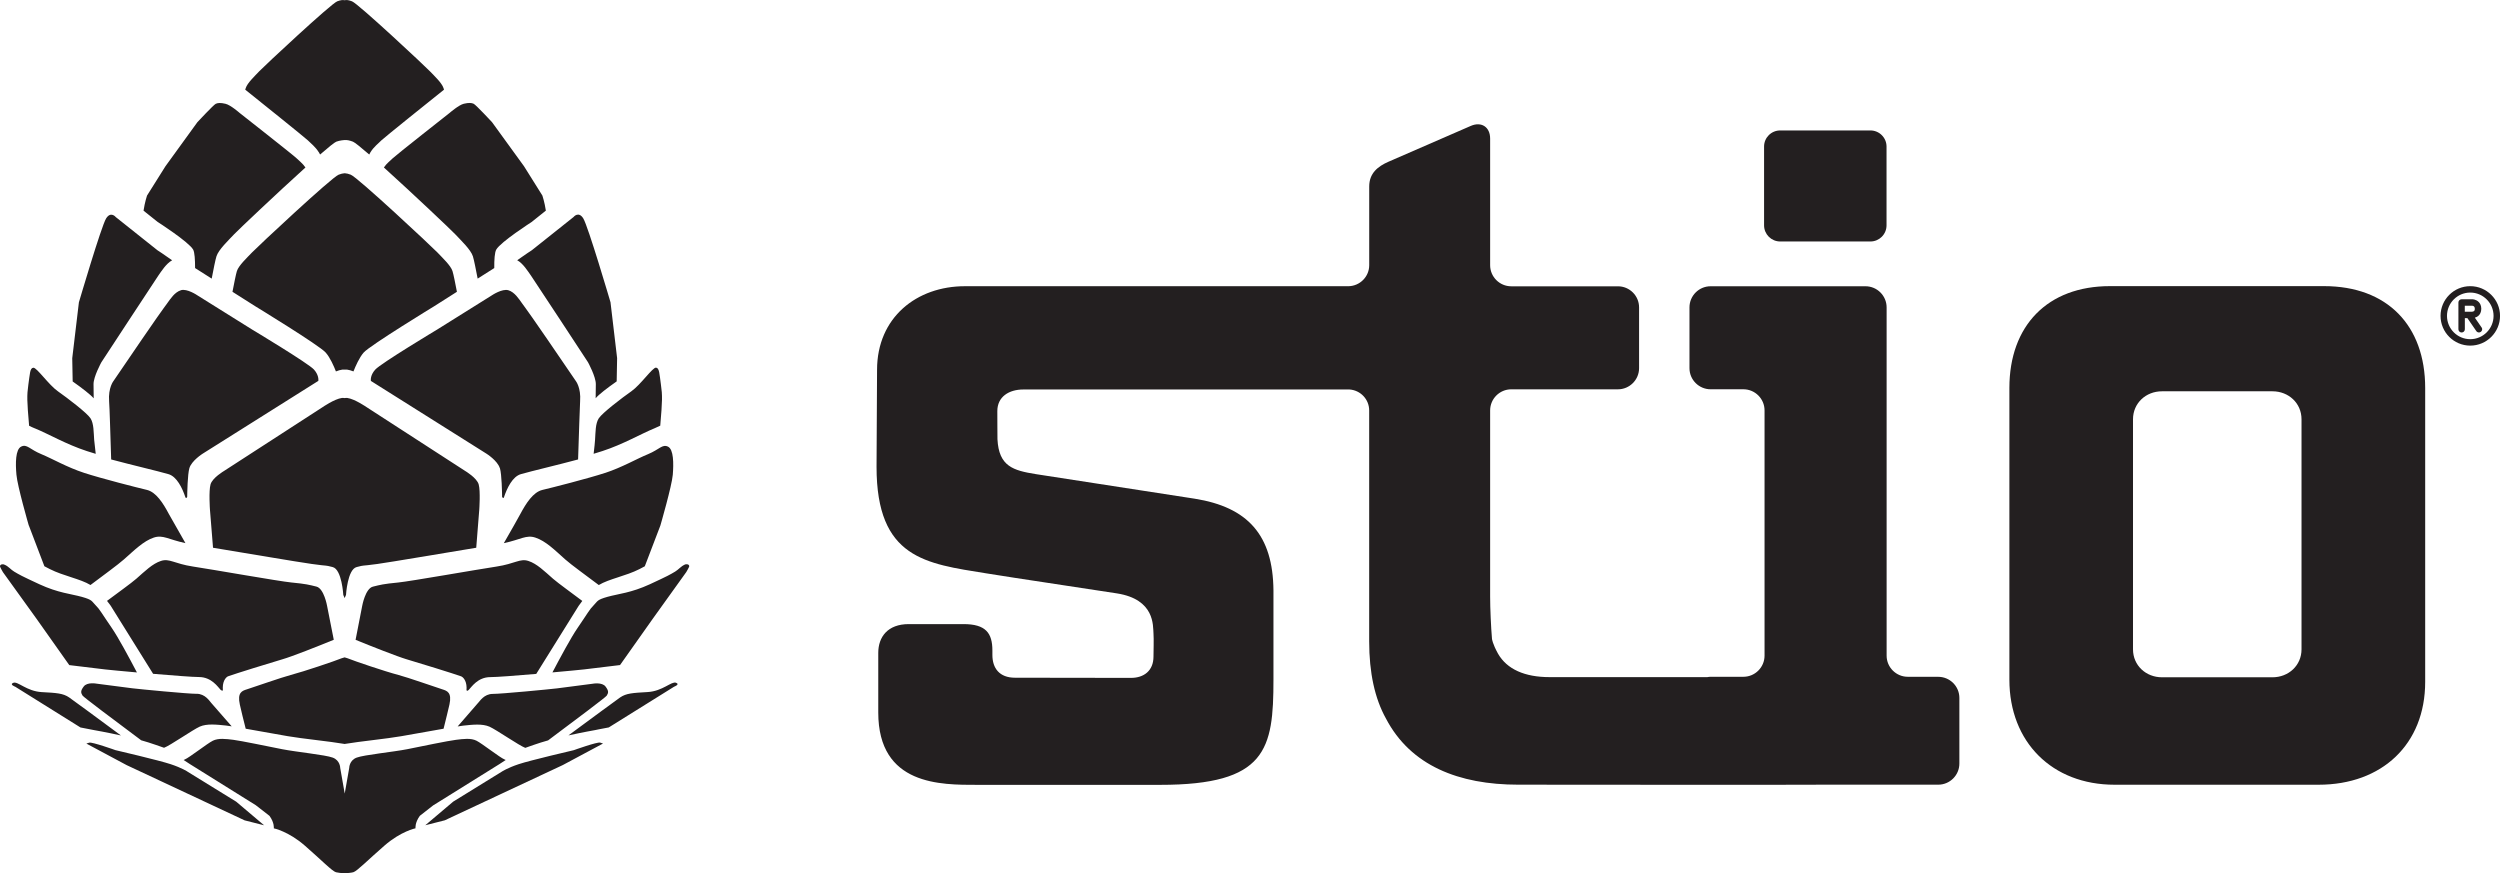 <svg xmlns="http://www.w3.org/2000/svg" id="uuid-5ccdce17-9071-441e-bebd-dcfb98271361" viewBox="0 0 582.43 203.46"><defs><style>.uuid-1195ffdc-7b52-43ab-9a5c-ac3f52028340{fill:#231f20;stroke-width:0px;}</style></defs><g id="uuid-7e07234b-2983-4a98-b40c-f8801e7c3205"><path class="uuid-1195ffdc-7b52-43ab-9a5c-ac3f52028340" d="M36.77,51.74l-3.33-2.66c.3-2,.81-3.51.81-3.51l4.29-6.83,7.45-10.28s3.79-4.07,4.28-4.28c.47-.21,1.09-.28,2.26,0,1.19.27,3.31,2.14,3.31,2.14,0,0,12.65,9.93,13.26,10.56.58.59,1.41,1.17,2.06,2.14-6.68,6.04-15.67,14.56-16.59,15.53-1.37,1.46-3.64,3.6-4.14,5.16-.26.82-.72,3.14-1.11,5.2l-3.87-2.46c0-1.96-.1-3.66-.45-4.3-1.03-1.8-8.23-6.42-8.23-6.42ZM6.72,122.42l3.62,9.5c.44.24.85.45,1.27.66,3.17,1.61,7.1,2.27,9.47,3.71,2.8-2.11,6.38-4.71,7.81-5.98,2.42-2.13,4.54-4.27,6.94-5.07,2.13-.71,3.43.46,7.37,1.29-1.68-2.94-3.29-5.74-3.85-6.77-1.33-2.51-2.97-5.11-5.13-5.63-2.16-.51-10.63-2.66-14.63-3.97-4-1.31-7.33-3.27-9.99-4.37-2.68-1.1-3.33-2.41-4.66-1.75-1.35.65-1.35,3.93-1.11,6.55.21,2.62,2.87,11.82,2.87,11.82ZM8.09,99.78c3.25,1.33,7.29,3.72,12.15,5.31.62.19,1.31.41,2.06.64-.17-1.54-.31-2.77-.36-3.25-.14-1.79-.06-3.76-.85-5.02-.81-1.26-5.45-4.79-7.59-6.29-2.16-1.51-4.93-5.57-5.73-5.5-.82.07-.79,1.4-1.17,3.98-.36,2.55-.32,3.67.18,9.54.4.2.83.41,1.31.6ZM28.17,171.34c-5.23-3.87-11.26-8.31-12.05-8.85-1.43-.98-2.93-1.06-6.42-1.25-3.47-.2-5.55-2.57-6.58-2.17-1.03.4.43.92.43.92l15.2,9.49c1.73.32,3.19.62,3.19.62,0,0,2.82.49,6.22,1.24ZM43.69,179.77s-1.3-.87-3.94-1.74c-2.62-.88-12.86-3.27-12.86-3.27,0,0-5.46-1.96-6.11-1.74l-.66.21,9.38,5.02,27.49,12.87,4.54,1.15-6.5-5.5-11.34-6.99ZM21.83,92.79c-.04-1.57-.04-2.74-.04-3.28-.02-1.75,1.82-5.1,1.82-5.1,0,0,12.43-18.97,13.24-20.15.73-1.04,1.86-2.86,3.25-3.62-1.74-1.26-3.41-2.33-3.41-2.33l-9.71-7.73s-1.15-1.45-2.26.31c-1.11,1.78-6.34,19.55-6.34,19.55l-1.55,13.01.1,5.42c2.16,1.52,4.15,3.05,4.9,3.93ZM16.14,154.95c2.96.36,6.82.83,8.37,1.01,1.01.11,3.94.4,7.39.7-1.8-3.43-4.36-8.19-5.84-10.34-2.46-3.57-2.78-4.32-3.77-5.3-.99-.99-.68-1.25-3.23-1.97-2.56-.71-5.49-.91-9.87-2.93-4.38-2.03-4.6-2.19-5.89-2.95-.71-.41-1.4-1.27-2.18-1.58-.18-.17-1.21-.27-1.11.44.02.11.57,1.09.67,1.26l7.83,10.87,7.63,10.79ZM45.79,161.64c-2.02,0-13.18-1.07-14.98-1.29-1.85-.22-8.33-1.08-8.33-1.08,0,0-2.16-.42-2.97.66-.82,1.07-.66,1.49-.27,2.13.22.35,7.2,5.6,13.66,10.41,2.02.54,5.29,1.74,5.32,1.74,1.38-.49,6.66-4.18,8.32-4.93,1.67-.73,3.89-.48,6.11-.25.32.04.77.11,1.33.19-2.42-2.78-4.58-5.26-4.76-5.45-.4-.43-1.41-2.14-3.43-2.14ZM77.76,149.05l-1.56-7.9s-.71-4.05-2.48-4.49c-1.76-.43-2.35-.62-5.86-.96-2.85-.28-18.5-3.05-22.89-3.71-4.4-.67-5.49-1.96-7.47-1.31-1.98.64-3.75,2.4-5.73,4.14-1.25,1.09-4.48,3.4-6.84,5.17.55.68.87,1.15.87,1.15,0,0,5.45,8.79,9.87,15.84,4.64.39,9.25.75,10.68.75,2.95,0,4.44,2.36,5.02,2.95.02,0,.04.03.08.07l.34.19.13-.17c0-.21-.02-.41-.02-.58.02-1.79.91-2.51,1.23-2.63,1.29-.49,10.43-3.32,12.71-3.98,2.08-.59,8.34-3.06,11.93-4.54ZM42.15,67.62c-1.45.43-2.46,2.03-3.2,3.05-1.17,1.63-1.15,1.39-12.5,18.08,0,0-1.27,1.55-1.03,4.74.12,1.5.3,8,.48,13.55,4.81,1.29,10.77,2.68,13.34,3.42,1.94.56,3.23,3.2,3.98,5.47l.18.11.21-.26c.02-1.06.08-5.19.51-6.71.52-1.75,3.09-3.37,3.09-3.37l26.96-16.97c.04-.35.04-1.45-1.03-2.64-1.31-1.46-14.41-9.32-14.41-9.32l-12.8-8s-2.34-1.59-3.79-1.16ZM80.3,40.37s-.08,0-.08,0c-.38.02-.77.12-1.33.33-1.59.59-19.01,16.88-20.17,18.11-1.19,1.25-3.11,3.04-3.53,4.34-.24.76-.67,2.99-1.03,4.83l5.28,3.35s14.94,9.11,16.43,10.8c1.03,1.15,1.92,3.2,2.39,4.4.54-.21,1.07-.37,1.53-.43.13,0,.27,0,.44,0h.15c.16,0,.3,0,.44,0,.46.06.99.22,1.53.43.47-1.2,1.37-3.25,2.38-4.4,1.51-1.69,16.45-10.8,16.45-10.8l5.27-3.35c-.35-1.83-.79-4.07-1.03-4.83-.42-1.31-2.36-3.1-3.52-4.34-1.17-1.24-18.59-17.52-20.18-18.11-.55-.21-.95-.31-1.33-.33,0,0-.06,0-.07,0ZM74.29,35.48c.1.18.2.35.28.52,1.93-1.67,3.35-2.83,3.77-2.99.81-.31,1.88-.38,1.88-.38.02,0,.03,0,.08,0h.07c.52-.03,1.07.08,1.86.38.44.17,1.85,1.32,3.79,2.99.08-.17.16-.34.28-.52.81-1.31,1.84-2.04,2.55-2.78.64-.62,11.52-9.37,14.59-11.81-.04-.16-.08-.29-.12-.38-.38-1.18-2.1-2.8-3.17-3.91-1.05-1.12-16.71-15.76-18.14-16.29-.77-.29-1.25-.36-1.72-.26-.5-.09-.95-.03-1.73.26-1.43.53-17.11,15.17-18.16,16.29-1.05,1.12-2.77,2.73-3.15,3.91-.04.1-.08.23-.12.38,3.07,2.45,13.95,11.19,14.59,11.81.71.73,1.74,1.47,2.55,2.78ZM89.44,39.02c6.68,6.04,15.68,14.56,16.59,15.53,1.37,1.46,3.64,3.6,4.14,5.16.26.82.71,3.14,1.11,5.2l3.87-2.46c-.02-1.96.1-3.66.46-4.3,1.03-1.8,8.23-6.42,8.23-6.42l3.33-2.66c-.3-2-.81-3.51-.81-3.51l-4.28-6.83-7.46-10.28s-3.78-4.07-4.28-4.28c-.48-.21-1.09-.28-2.28,0-1.17.27-3.32,2.14-3.32,2.14,0,0-12.62,9.93-13.24,10.56-.58.59-1.41,1.17-2.06,2.14ZM140.99,110.17c-4,1.31-12.46,3.46-14.63,3.97-2.16.52-3.81,3.12-5.15,5.63-.54,1.03-2.15,3.83-3.83,6.77,3.95-.84,5.23-2,7.35-1.29,2.42.79,4.54,2.93,6.94,5.07,1.42,1.27,5.04,3.87,7.83,5.98,2.38-1.44,6.31-2.1,9.47-3.71.4-.21.84-.42,1.25-.66l3.63-9.5s2.67-9.2,2.89-11.82c.21-2.62.21-5.9-1.11-6.55-1.33-.65-2,.65-4.66,1.75-2.67,1.09-6.01,3.06-9.99,4.37ZM139.5,97.45c-.81,1.26-.74,3.23-.87,5.02-.02.49-.15,1.72-.33,3.25.75-.23,1.44-.45,2.06-.64,4.86-1.59,8.9-3.98,12.15-5.31.47-.19.91-.4,1.31-.6.5-5.87.53-6.99.16-9.54-.36-2.58-.36-3.91-1.15-3.98-.8-.07-3.57,3.99-5.73,5.5-2.16,1.51-6.78,5.04-7.59,6.29ZM157.48,159.06c-1.03-.4-3.11,1.97-6.6,2.17-3.49.2-4.98.28-6.4,1.25-.79.54-6.82,4.99-12.05,8.85,3.41-.75,6.22-1.24,6.22-1.24,0,0,1.47-.31,3.18-.62l15.22-9.49s1.47-.53.43-.92ZM133.72,174.76s-10.27,2.39-12.88,3.27c-2.62.87-3.93,1.74-3.93,1.74l-11.33,6.99-6.5,5.5,4.54-1.15,27.49-12.87,9.38-5.02-.66-.21c-.65-.22-6.1,1.74-6.1,1.74ZM120.5,60.63c1.38.76,2.49,2.58,3.23,3.62.83,1.18,13.26,20.15,13.26,20.15,0,0,1.84,3.36,1.82,5.1,0,.54-.02,1.71-.04,3.28.74-.89,2.73-2.41,4.9-3.93l.1-5.42-1.54-13.01s-5.23-17.78-6.35-19.55c-1.11-1.76-2.26-.31-2.26-.31l-9.71,7.73s-1.66,1.07-3.41,2.33ZM159.46,131.58c-.75.31-1.46,1.17-2.16,1.58-1.29.76-1.51.92-5.89,2.95-4.38,2.02-7.31,2.22-9.87,2.93-2.56.73-2.24.98-3.23,1.97-.99.98-1.31,1.73-3.76,5.3-1.49,2.15-4.04,6.9-5.85,10.34,3.45-.3,6.38-.59,7.39-.7,1.55-.18,5.41-.64,8.36-1.01l7.63-10.79,7.8-10.87c.1-.18.68-1.16.68-1.26.12-.71-.91-.62-1.11-.44ZM111.35,163.79c-.15.19-2.31,2.66-4.73,5.45.55-.08,1.01-.14,1.32-.19,2.22-.24,4.44-.48,6.11.25,1.66.75,6.94,4.43,8.33,4.93,0,0,3.28-1.2,5.31-1.74,6.44-4.81,13.43-10.06,13.65-10.41.4-.64.55-1.06-.26-2.13-.81-1.08-2.99-.66-2.99-.66,0,0-6.48.86-8.31,1.08-1.82.22-12.95,1.29-14.98,1.29s-3.03,1.72-3.45,2.14ZM135.66,140c-2.34-1.77-5.57-4.09-6.82-5.17-1.98-1.74-3.75-3.5-5.73-4.14-1.98-.65-3.07.64-7.47,1.31-4.4.66-20.04,3.43-22.89,3.71-3.51.34-4.11.53-5.87.96-1.77.43-2.5,4.49-2.5,4.49l-1.54,7.9c3.58,1.47,9.85,3.94,11.91,4.54,2.28.65,11.41,3.49,12.72,3.98.3.12,1.21.84,1.23,2.63,0,.17-.02.37-.02.58l.14.17.34-.19s.06-.06.06-.07c.6-.59,2.06-2.95,5.01-2.95,1.45,0,6.06-.35,10.7-.75,4.42-7.05,9.87-15.84,9.87-15.84,0,0,.32-.47.85-1.15ZM116.47,109.07c.43,1.53.49,5.65.51,6.71l.22.26.18-.11c.75-2.27,2.04-4.92,3.98-5.47,2.58-.74,8.53-2.13,13.32-3.42.2-5.55.37-12.05.47-13.55.24-3.2-1.01-4.74-1.01-4.74-11.36-16.69-11.34-16.44-12.51-18.08-.73-1.02-1.74-2.62-3.19-3.05-1.45-.43-3.81,1.16-3.81,1.16l-12.79,8s-13.1,7.86-14.41,9.32c-1.09,1.2-1.07,2.29-1.03,2.64l26.96,16.97s2.56,1.61,3.09,3.37ZM100.99,187.59l15.34-9.56s.52-.34,1.49-.97c-.08-.04-.15-.08-.26-.12-1.09-.44-5.23-3.71-6.54-4.37s-3.05-.43-4.79-.21c-1.75.21-8.09,1.52-11.34,2.18-3.29.65-10.05,1.31-11.79,1.96-1.74.65-1.74,2.4-1.74,2.4l-1.05,5.98-1.05-5.98s0-1.75-1.75-2.4c-1.74-.65-8.5-1.31-11.79-1.96-3.27-.65-9.6-1.96-11.34-2.18-1.75-.22-3.49-.44-4.8.21-1.31.65-5.45,3.92-6.54,4.37-.1.04-.18.07-.26.12.97.63,1.49.97,1.49.97l15.32,9.56,3.19,2.48c1.19,1.62,1.01,2.91,1.01,2.91,0,0,3.39.68,7.23,4.03,3.85,3.35,6.36,5.96,7.26,6.2.4.11,1.18.19,1.94.25h0s.03,0,.08,0c.01,0,.06,0,.07,0h0c.76-.07,1.55-.14,1.95-.26.87-.25,3.39-2.85,7.25-6.2,3.85-3.35,7.23-4.03,7.23-4.03,0,0-.18-1.28,1.01-2.91l3.17-2.48ZM80.3,173.33s.07-.02.07-.02c3.45-.59,9.77-1.2,13.14-1.8,2.56-.45,6.58-1.18,9.83-1.74.48-1.95,1.09-4.36,1.37-5.64.61-2.81-.56-3.19-1.67-3.54-1.13-.35-8.22-2.83-10.17-3.33-3.21-.84-10.35-3.27-11.89-3.9-.2-.08-.42-.14-.62-.19,0,0-.06-.03-.07-.02-.04,0-.08.02-.08.02-.22.05-.42.11-.63.19-1.53.63-8.69,3.06-11.88,3.9-1.94.5-9.04,2.98-10.17,3.33-1.11.35-2.28.72-1.66,3.54.28,1.28.87,3.69,1.37,5.64,3.25.56,7.25,1.29,9.81,1.74,3.39.59,9.71,1.2,13.16,1.8,0,0,.03.03.08.02ZM80.61,138.6s.34-5.96,2.48-6.49c2.12-.54.6-.14,4.83-.72,3.35-.47,15.5-2.55,23.03-3.78l.71-8.92s.3-4.31-.14-5.84c-.43-1.53-3.13-3.12-3.13-3.12l-22.91-14.83s-2.83-1.96-4.58-2.19c-.2-.02-.4,0-.61.03-.22-.03-.42-.05-.62-.03-1.74.22-4.58,2.19-4.58,2.19l-22.91,14.83s-2.7,1.59-3.13,3.12c-.44,1.53-.14,5.84-.14,5.84l.72,8.92c7.53,1.23,19.68,3.32,23.03,3.78,4.24.59,2.72.19,4.84.72,2.15.53,2.48,6.49,2.48,6.49l.31.74.32-.74Z"></path><path class="uuid-1195ffdc-7b52-43ab-9a5c-ac3f52028340" d="M468.13,158.35v-67.96c0-14.52,8.89-23.73,23.43-23.73h49.87c14.78,0,23.57,9.21,23.57,23.73v68.47c0,14.52-10.05,23.96-24.83,23.96h-47.54c-14.54,0-24.5-9.94-24.5-24.47ZM536.19,97.68c0-3.76-3.01-6.52-6.77-6.52h-25.73c-3.76,0-6.76,2.76-6.76,6.52v53.6c0,3.75,3.01,6.51,6.76,6.51h25.73c3.76,0,6.77-2.76,6.77-6.51v-53.6Z"></path><path class="uuid-1195ffdc-7b52-43ab-9a5c-ac3f52028340" d="M439.51,52.5c0,2.08-1.69,3.76-3.76,3.76h-21.01c-2.07,0-3.76-1.68-3.76-3.76v-18.36c0-2.07,1.68-3.75,3.76-3.75h21.01c2.07,0,3.76,1.68,3.76,3.75v18.36Z"></path><path class="uuid-1195ffdc-7b52-43ab-9a5c-ac3f52028340" d="M451.57,157.67h-7.12c-2.7,0-4.92-2.21-4.92-4.92v-81.14c0-2.7-2.21-4.92-4.92-4.92h-36.09c-2.71,0-4.92,2.21-4.92,4.92v14.17c0,2.7,2.21,4.91,4.92,4.91h7.65c2.7,0,4.92,2.21,4.92,4.92v57.14c0,2.7-2.21,4.92-4.92,4.92h-7.65c-.26,0-.51.04-.76.08h-36.77c-5.74,0-9.91-1.82-12-5.47-1.3-2.35-1.4-3.45-1.4-3.45-.23-2.69-.43-7.11-.43-9.82v-43.39c0-2.71,2.21-4.92,4.92-4.92h24.86c2.7,0,4.92-2.22,4.92-4.92v-14.17c0-2.7-2.21-4.91-4.92-4.91h-24.86c-2.71,0-4.92-2.21-4.92-4.91v-29.5c0-2.71-2.03-4.03-4.5-2.96l-19.16,8.34c-2.48,1.08-4.51,2.67-4.51,5.77v18.34c0,2.68-2.17,4.86-4.84,4.9h-89.36c-11.19,0-20.46,7.24-20.46,19.49l-.12,22.59c0,21.4,11.55,22.55,25.46,24.8,8.27,1.34,20.44,3.11,30.51,4.68,8.93,1.39,8.41,7.57,8.55,9.32.1,1.3,0,4.41,0,5.4,0,3.33-2.27,4.97-5.23,4.97-7.45,0-18.37-.04-27.04-.04-3.61,0-5.26-2.21-5.26-5.29,0-.16,0-.87,0-1.03,0-4.09-1.54-6.17-6.74-6.17s-8.41,0-12.74,0c-4.91,0-7.11,2.98-7.11,6.72.01,3.94,0,10.4,0,13.87,0,17.05,14.65,16.86,23.04,16.86h42.62c24.8,0,26.41-8.25,26.41-24.53.02-.47-.01-17.44,0-20.76-.11-12.9-5.97-19.41-18.37-21.38,0,0-36.07-5.57-36.98-5.72-5.28-.85-8.63-1.8-8.95-8.13-.04-.96,0-4.97-.03-6.56,0-3.34,2.71-5.03,6.06-5.03h75.99c2.55.17,4.58,2.29,4.58,4.88v53.79c0,7.31,1.3,13.31,3.92,18.01,5.74,10.96,16.96,15.39,30.79,15.39,5.66,0,65.97.07,71.5,0,.09,0,.18,0,.27,0h26.1c2.71,0,4.92-2.21,4.92-4.92v-15.3c0-2.7-2.21-4.91-4.92-4.91Z"></path><path class="uuid-1195ffdc-7b52-43ab-9a5c-ac3f52028340" d="M578.14,76.29l-1.57-2.28c.29-.08.6-.23.89-.5.28-.27.61-.77.61-1.58s-.33-1.3-.61-1.58c-.62-.63-1.48-.65-1.55-.63h-2.42c-.41,0-.75.33-.75.74v6.25c0,.42.33.75.75.75s.75-.33.75-.75v-2.6h.59l2.08,3.02c.14.21.37.32.62.32.15,0,.29-.04.42-.13.35-.24.43-.7.2-1.04ZM574.23,71.22h1.67c.44.01.66.25.66.72,0,.39-.13.51-.26.58-.15.08-.34.1-.41.1h-1.66v-1.4Z"></path><path class="uuid-1195ffdc-7b52-43ab-9a5c-ac3f52028340" d="M575.5,80.52c-3.82,0-6.92-3.11-6.92-6.93s3.1-6.92,6.92-6.92,6.94,3.11,6.94,6.92-3.11,6.93-6.94,6.93ZM575.5,68.16c-2.99,0-5.42,2.43-5.42,5.43s2.43,5.43,5.42,5.43,5.43-2.44,5.43-5.43-2.44-5.43-5.43-5.43Z"></path></g></svg>